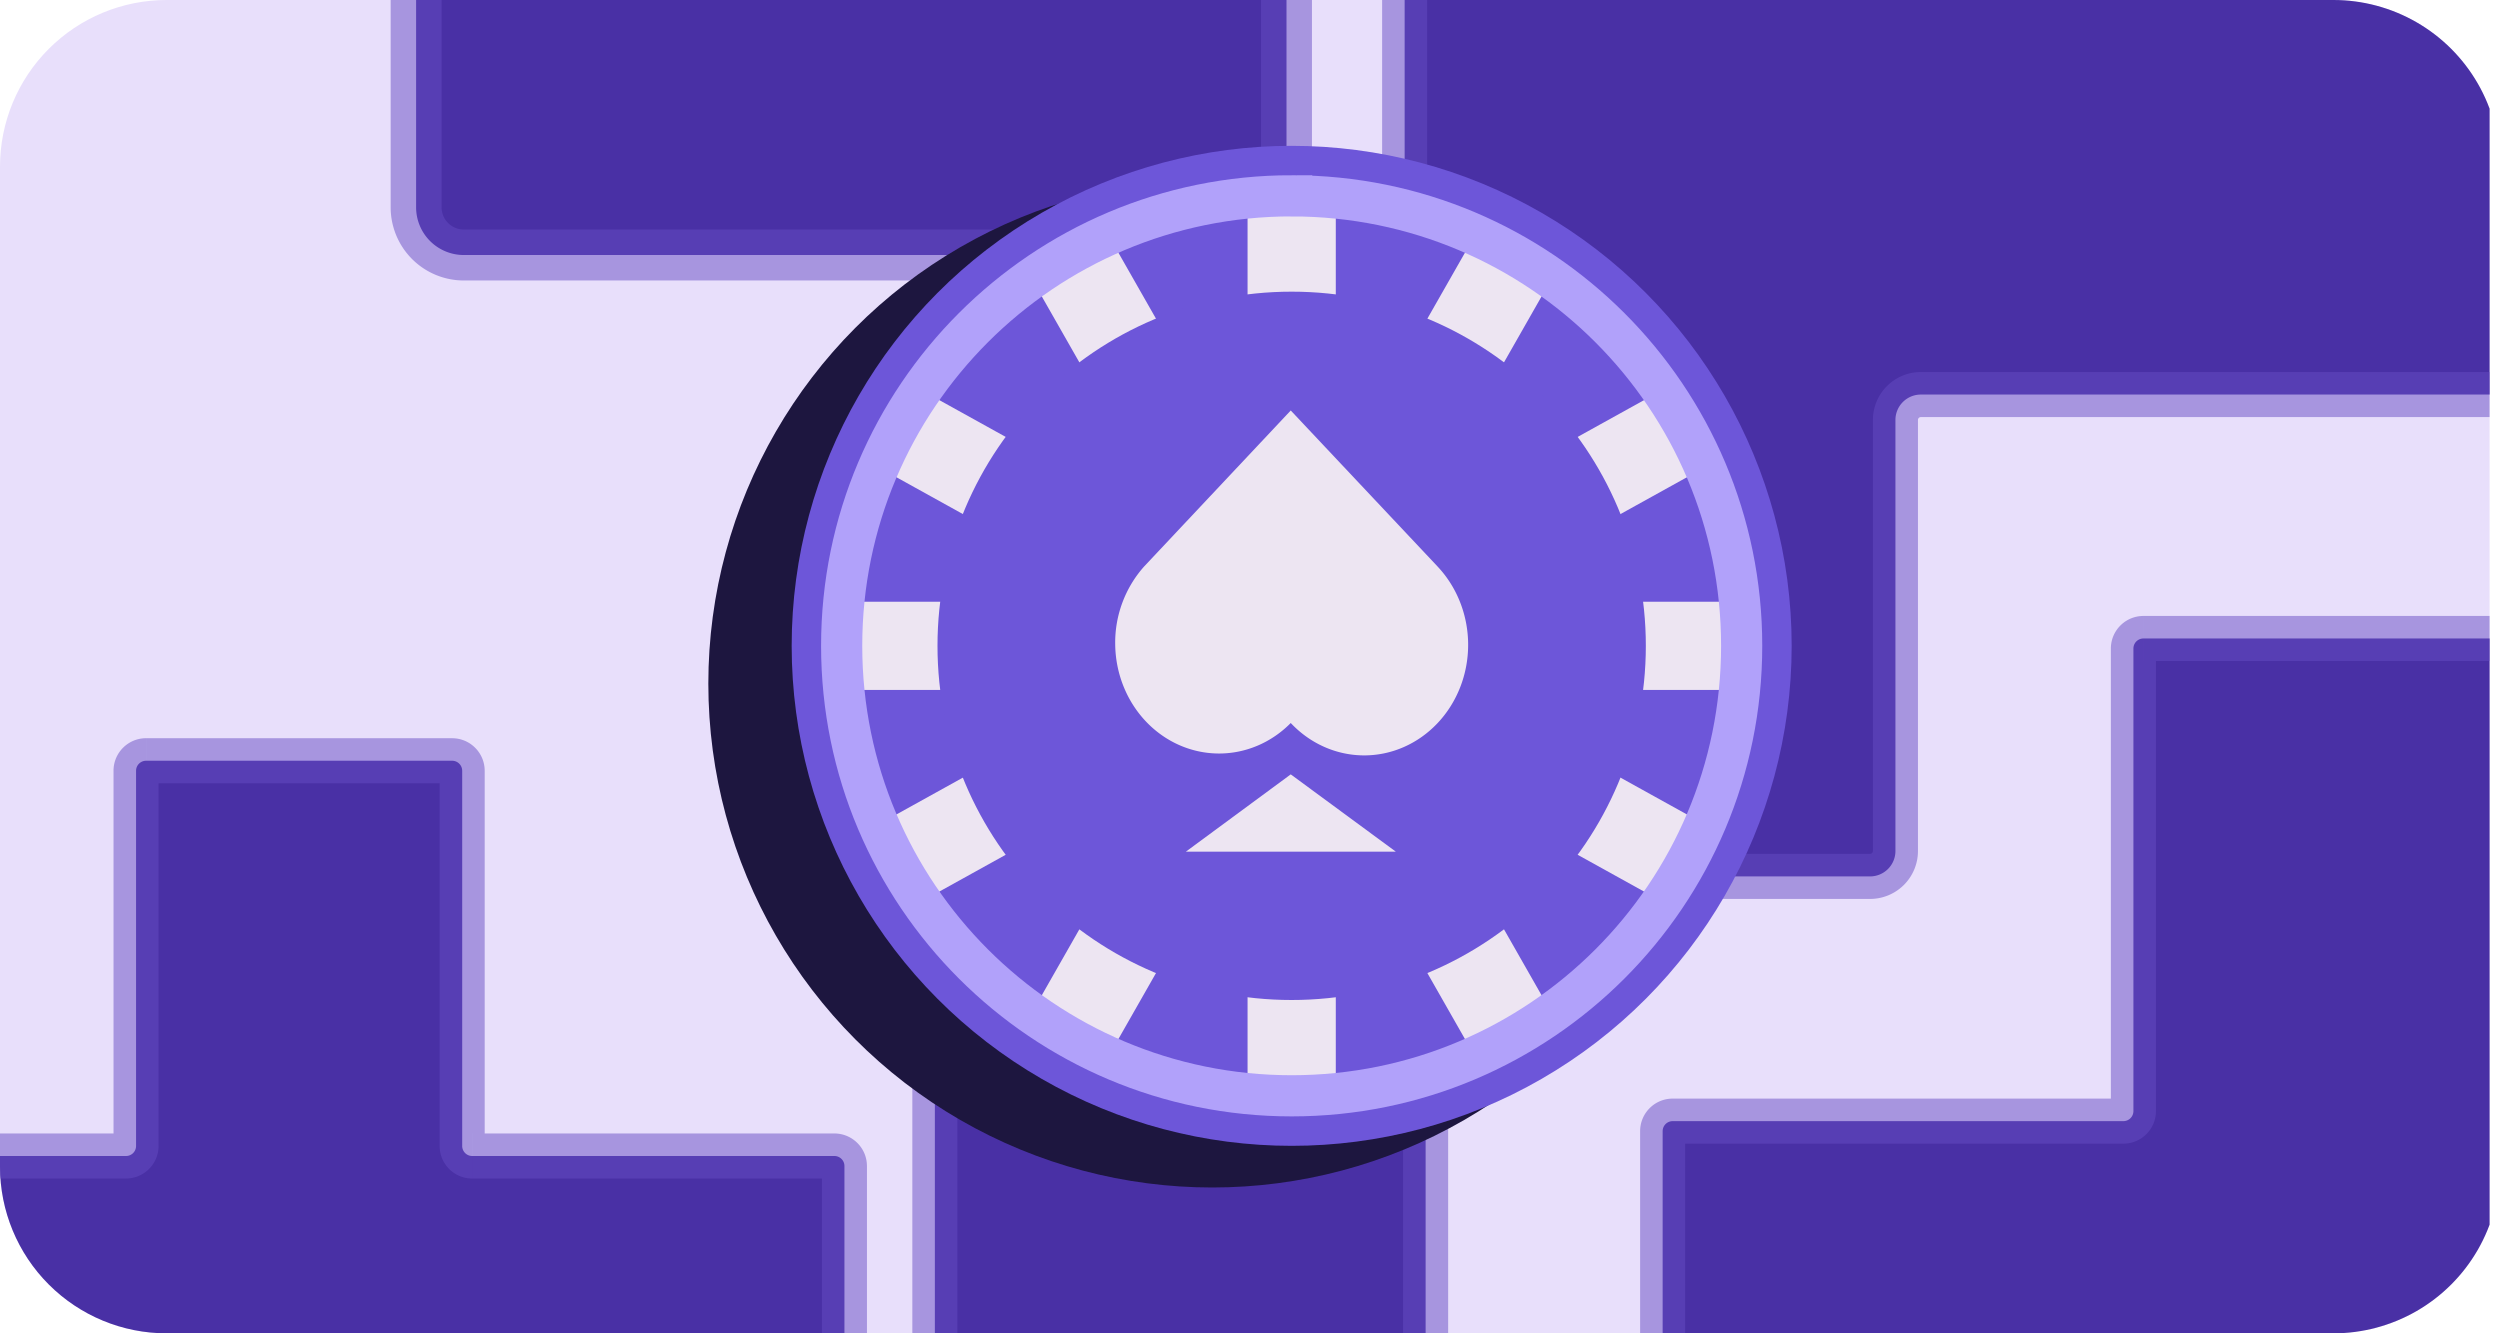<svg width="120" height="64" fill="none" xmlns="http://www.w3.org/2000/svg"><g clip-path="url(#a)"><g clip-path="url(#b)"><path d="M-1.428-4.447H128.16v72.895H-1.429V-4.447z" fill="#E8DFFB"/><g style="mix-blend-mode:screen"><path d="M59.462 12.24a2.289 2.289 0 002.29-2.289v-38.393a2.289 2.289 0 00-2.29-2.29H44.758a2.289 2.289 0 00-2.289 2.29v18.56a2.29 2.29 0 01-2.29 2.29H22.263a2.29 2.29 0 00-2.29 2.288V9.951a2.29 2.29 0 002.29 2.29h37.2z" fill="#4930A5"/><path d="M61.751 9.951H60.53v-38.393h2.444V9.95h-1.222zM59.462-30.73v1.222H44.758V-31.954h14.704v1.223zM42.47-28.442h1.222v18.56h-2.444v-18.56h1.222zm-2.29 20.85v1.221H22.263v-2.444H40.18v1.222zM19.974-5.305h1.222V9.951h-2.444V-5.304h1.222zm2.289 17.544v-1.222h37.2V13.463h-37.2V12.24zm-2.29-2.289h1.223c0 .59.478 1.067 1.067 1.067V13.463a3.511 3.511 0 01-3.511-3.512h1.222zm2.29-17.544v1.222c-.59 0-1.067.478-1.067 1.067h-2.444a3.511 3.511 0 013.511-3.511v1.222zm20.207-2.289h1.222A3.511 3.511 0 0140.18-6.37v-2.444c.59 0 1.067-.478 1.067-1.067h1.222zm2.29-20.85v1.223c-.59 0-1.068.477-1.068 1.067h-2.444a3.511 3.511 0 013.511-3.512v1.223zm16.992 2.29H60.53c0-.59-.478-1.067-1.067-1.067V-31.954a3.511 3.511 0 013.511 3.512h-1.222zm0 38.393h1.222a3.511 3.511 0 01-3.51 3.511v-2.444c.588 0 1.066-.478 1.066-1.067h1.222z" fill="#664CC5" fill-opacity=".5"/></g><g style="mix-blend-mode:screen"><path d="M121.522 53.332c0 .267.216.483.482.483h21.443c.266 0 .482.215.482.482v18.72a.482.482 0 01-.482.483h-21.443a.482.482 0 00-.482.482v22.206a.482.482 0 01-.483.482h-18.153a.482.482 0 01-.482-.482V73.982a.482.482 0 00-.483-.482H80.289a.482.482 0 01-.482-.482V54.297c0-.267.216-.482.482-.482h21.632a.483.483 0 00.483-.483V31.13c0-.267.215-.483.482-.483h18.153c.267 0 .483.216.483.483v22.203z" fill="#4930A5"/><path d="M122.004 53.815v1.08h21.443v-2.162h-21.443v1.082zm21.925.482h-1.081v18.72h2.162v-18.72h-1.081zm-.482 19.203v-1.081h-21.443v2.162h21.443V73.5zm-21.925.482h-1.081v22.206h2.162V73.982h-1.081zm-.483 22.688v-1.081h-18.153v2.162h18.153V96.67zm-18.635-.482h1.081V73.982H101.322v22.206h1.082zm-.483-22.688v-1.081H80.289v2.162h21.632V73.5zm-22.114-.482h1.081V54.297h-2.162v18.72h1.08zm.482-19.203v1.08h21.632v-2.162H80.289v1.082zm22.115-.483h1.081V31.13H101.322v22.203h1.082zm.482-22.686v1.082h18.153v-2.162h-18.153v1.08zm18.636.483h-1.081v22.203h2.162V31.13h-1.081zm-.483-.483v1.082a.599.599 0 01-.598-.6h2.162c0-.863-.7-1.563-1.564-1.563v1.081zm-18.635.483h1.081c0 .33-.268.599-.599.599v-2.162c-.864 0-1.564.7-1.564 1.563h1.082zm-.483 22.686v1.08c.864 0 1.564-.7 1.564-1.563H101.322a.6.6 0 01.599-.599v1.082zm-22.114.482h1.081c0 .33-.268.599-.599.599V52.733c-.863 0-1.563.7-1.563 1.564h1.08zm.482 19.203v-1.081c.33 0 .599.268.599.599h-2.162c0 .863.7 1.563 1.563 1.563V73.5zm22.115.482h1.081c0-.863-.7-1.563-1.564-1.563v2.162a.6.6 0 01-.599-.599h1.082zm.482 22.688v-1.081c.331 0 .599.268.599.599H101.322c0 .863.7 1.563 1.564 1.563V96.67zm18.636-.482h-1.081c0-.331.268-.6.598-.6V97.752c.864 0 1.564-.7 1.564-1.563h-1.081zm.482-22.688v-1.081c-.863 0-1.563.7-1.563 1.563h2.162c0 .331-.268.6-.599.6V73.5zm21.925-.482h-1.081c0-.331.268-.6.599-.6V74.582c.863 0 1.563-.7 1.563-1.563h-1.081zm-.482-19.203v1.08a.599.599 0 01-.599-.598h2.162c0-.864-.7-1.564-1.563-1.564v1.082zm-21.443 0v-1.082c.331 0 .599.269.599.6h-2.162c0 .863.7 1.563 1.563 1.563v-1.081z" fill="#664CC5" fill-opacity=".5"/></g><g style="mix-blend-mode:screen"><path d="M22.185 55.005c0 .267.216.483.482.483H40.05c.267 0 .483.216.483.482v15.154a.482.482 0 01-.483.482H22.667a.482.482 0 00-.482.482v18.007a.482.482 0 01-.482.483H7.013a.482.482 0 01-.482-.483V72.088a.482.482 0 00-.483-.482H-11.49a.482.482 0 01-.482-.482V55.97c0-.266.216-.482.482-.482H6.048a.482.482 0 00.483-.483V36.998c0-.266.216-.482.482-.482h14.69c.266 0 .482.216.482.482v18.008z" fill="#4930A5"/><path d="M22.667 55.488v1.08H40.05v-2.161H22.667v1.08zm17.866.482h-1.081v15.154h2.162V55.97h-1.081zm-.483 15.636v-1.081H22.667v2.162H40.05v-1.081zm-17.865.482h-1.081v18.007h2.162V72.088h-1.08zm-.482 18.49v-1.081H7.013v2.162h14.69v-1.081zM6.53 90.095h1.08V72.088H5.45v18.007h1.08zm-.483-18.489v-1.081H-11.49v2.162H6.048v-1.081zm-18.02-.482h1.08V55.97h-2.161v15.154h1.08zm.482-15.636v1.08H6.048v-2.161H-11.49v1.08zm18.02-.483h1.082V36.998H5.45v18.008h1.08zm.483-18.489v1.081h14.69v-2.162H7.013v1.081zm15.172.482h-1.081v18.008h2.162V36.998h-1.08zm-.482-.482v1.081a.599.599 0 01-.599-.599h2.162c0-.863-.7-1.563-1.563-1.563v1.081zm-15.172.482h1.08c0 .331-.267.6-.598.6V35.434c-.863 0-1.563.7-1.563 1.563h1.08zm-.483 18.49v1.08c.864 0 1.564-.7 1.564-1.563H5.45c0-.33.268-.598.598-.598v1.08zm-18.02.482h1.08c0 .33-.267.599-.598.599v-2.162c-.863 0-1.563.7-1.563 1.563h1.08zm.482 15.636v-1.081c.33 0 .599.268.599.599h-2.162c0 .863.7 1.563 1.563 1.563v-1.081zm18.02.482h1.082c0-.863-.7-1.563-1.564-1.563v2.162a.599.599 0 01-.598-.599h1.08zm.483 18.49v-1.081c.33 0 .599.268.599.598H5.45c0 .864.7 1.564 1.563 1.564v-1.081zm15.172-.483h-1.081c0-.33.268-.598.599-.598v2.162c.863 0 1.563-.7 1.563-1.564h-1.08zm.482-18.489v-1.081c-.863 0-1.563.7-1.563 1.563h2.162c0 .331-.268.599-.599.599v-1.081zm17.866-.482h-1.081c0-.331.268-.6.598-.6V72.688c.864 0 1.564-.7 1.564-1.563h-1.081zm-.483-15.636v1.08a.599.599 0 01-.598-.598h2.162c0-.863-.7-1.563-1.564-1.563v1.08zm-17.383 0v-1.081c.331 0 .6.268.6.599H21.103c0 .863.7 1.563 1.563 1.563v-1.081z" fill="#664CC5" fill-opacity=".5"/></g><g style="mix-blend-mode:screen"><path d="M134.179 42.069a1.22 1.22 0 01-1.221-1.221V20.159c0-.674-.547-1.22-1.221-1.22H92.202a1.22 1.22 0 00-1.221 1.22v20.689a1.22 1.22 0 01-1.22 1.22H69.65a1.22 1.22 0 00-1.22 1.221v40.533c0 .674.546 1.221 1.22 1.221h20.11c.673 0 1.22.547 1.22 1.22v20.834c0 .674.547 1.22 1.22 1.22h39.536a1.22 1.22 0 001.221-1.22V86.264c0-.674.546-1.221 1.221-1.221h19.926c.674 0 1.221-.547 1.221-1.22V43.288c0-.674-.547-1.22-1.221-1.22h-19.926zm44.704 65.31a1.22 1.22 0 01-1.221 1.221h-19.926c-.674 0-1.221.547-1.221 1.221v20.833a1.22 1.22 0 01-1.221 1.22h-86.65a1.22 1.22 0 01-1.22-1.22v-20.833c0-.674-.547-1.221-1.221-1.221h-20.11a1.22 1.22 0 01-1.22-1.221V19.732c0-.674.547-1.22 1.22-1.22h20.11a1.22 1.22 0 001.22-1.221V-3.398c0-.674.547-1.22 1.222-1.22h86.649c.674 0 1.221.546 1.221 1.22v20.689c0 .674.547 1.22 1.221 1.22h19.926a1.22 1.22 0 011.221 1.221v87.647z" fill="#4930A5"/><path d="M134.179 42.069a1.22 1.22 0 01-1.221-1.221V20.159c0-.674-.547-1.22-1.221-1.22H92.202a1.22 1.22 0 00-1.221 1.22v20.689a1.22 1.22 0 01-1.22 1.22H69.65a1.22 1.22 0 00-1.22 1.221v40.533c0 .674.546 1.221 1.22 1.221h20.11c.673 0 1.22.547 1.22 1.22v20.834c0 .674.547 1.22 1.22 1.22h39.536a1.22 1.22 0 001.221-1.22V86.264c0-.674.546-1.221 1.221-1.221h19.926c.674 0 1.221-.547 1.221-1.22V43.288c0-.674-.547-1.22-1.221-1.22h-19.926zm44.704 65.31a1.22 1.22 0 01-1.221 1.221h-19.926c-.674 0-1.221.547-1.221 1.221v20.833a1.22 1.22 0 01-1.221 1.22h-86.65a1.22 1.22 0 01-1.22-1.22v-20.833c0-.674-.547-1.221-1.221-1.221h-20.11a1.22 1.22 0 01-1.22-1.221V19.732c0-.674.547-1.22 1.22-1.22h20.11a1.22 1.22 0 001.22-1.221V-3.398c0-.674.547-1.22 1.222-1.22h86.649c.674 0 1.221.546 1.221 1.22v20.689c0 .674.547 1.22 1.221 1.22h19.926a1.22 1.22 0 011.221 1.221v87.647z" stroke="#664CC5" stroke-opacity=".5" stroke-width="2.162"/></g></g><circle cx="58.188" cy="32.812" r="24.188" fill="#1D163F"/><circle cx="62" cy="31" r="24" fill="#6D56D9"/><path d="M59.883 9.824h4.235v42.353h-4.235V9.824z" fill="#EDE5F2"/><path d="M40.824 33.118v-4.235h42.353v4.235H40.824z" fill="#EDE5F2"/><path d="M53.356 50.448l-3.68-2.097 20.97-36.797 3.679 2.096-20.969 36.798z" fill="#EDE5F2"/><path d="M44.505 43.118l-2.053-3.705 37.044-20.53 2.053 3.705-37.044 20.53z" fill="#EDE5F2"/><path d="M70.645 50.448l3.68-2.097-20.97-36.797-3.679 2.096 20.969 36.798z" fill="#EDE5F2"/><path d="M79.496 43.118l2.053-3.705-37.044-20.53-2.053 3.705 37.044 20.53z" fill="#EDE5F2"/><path d="M62 9.4c11.929 0 21.6 9.67 21.6 21.599 0 11.93-9.671 21.6-21.6 21.6-11.93 0-21.6-9.67-21.6-21.6 0-11.93 9.67-21.6 21.6-21.6z" stroke="#B1A1FA" stroke-width="1.976"/><path d="M79 31c0 9.389-7.611 17-17 17s-17-7.611-17-17 7.611-17 17-17 17 7.611 17 17z" fill="#6D56D9"/><path d="M69.01 27.199l-7.054-7.496L54.91 27.2a5.493 5.493 0 00-1.38 3.723c.014 1.386.538 2.71 1.458 3.69.92.98 2.164 1.538 3.466 1.555 1.302.018 2.559-.508 3.502-1.464.935.996 2.204 1.555 3.527 1.555 1.322 0 2.591-.56 3.526-1.555.936-.995 1.462-2.344 1.462-3.752 0-1.407-.526-2.757-1.461-3.752zM56.92 40.88H67l-5.044-3.71-5.035 3.71z" fill="#EDE5F2"/></g><defs><clipPath id="a"><path d="M0 8a8 8 0 018-8h104a8 8 0 018 8v48a8 8 0 01-8 8H8a8 8 0 01-8-8V8z" fill="#fff"/></clipPath><clipPath id="b"><path fill="#fff" transform="translate(-.5 -1.73)" d="M0 0H120V67.46H0z"/></clipPath></defs></svg>